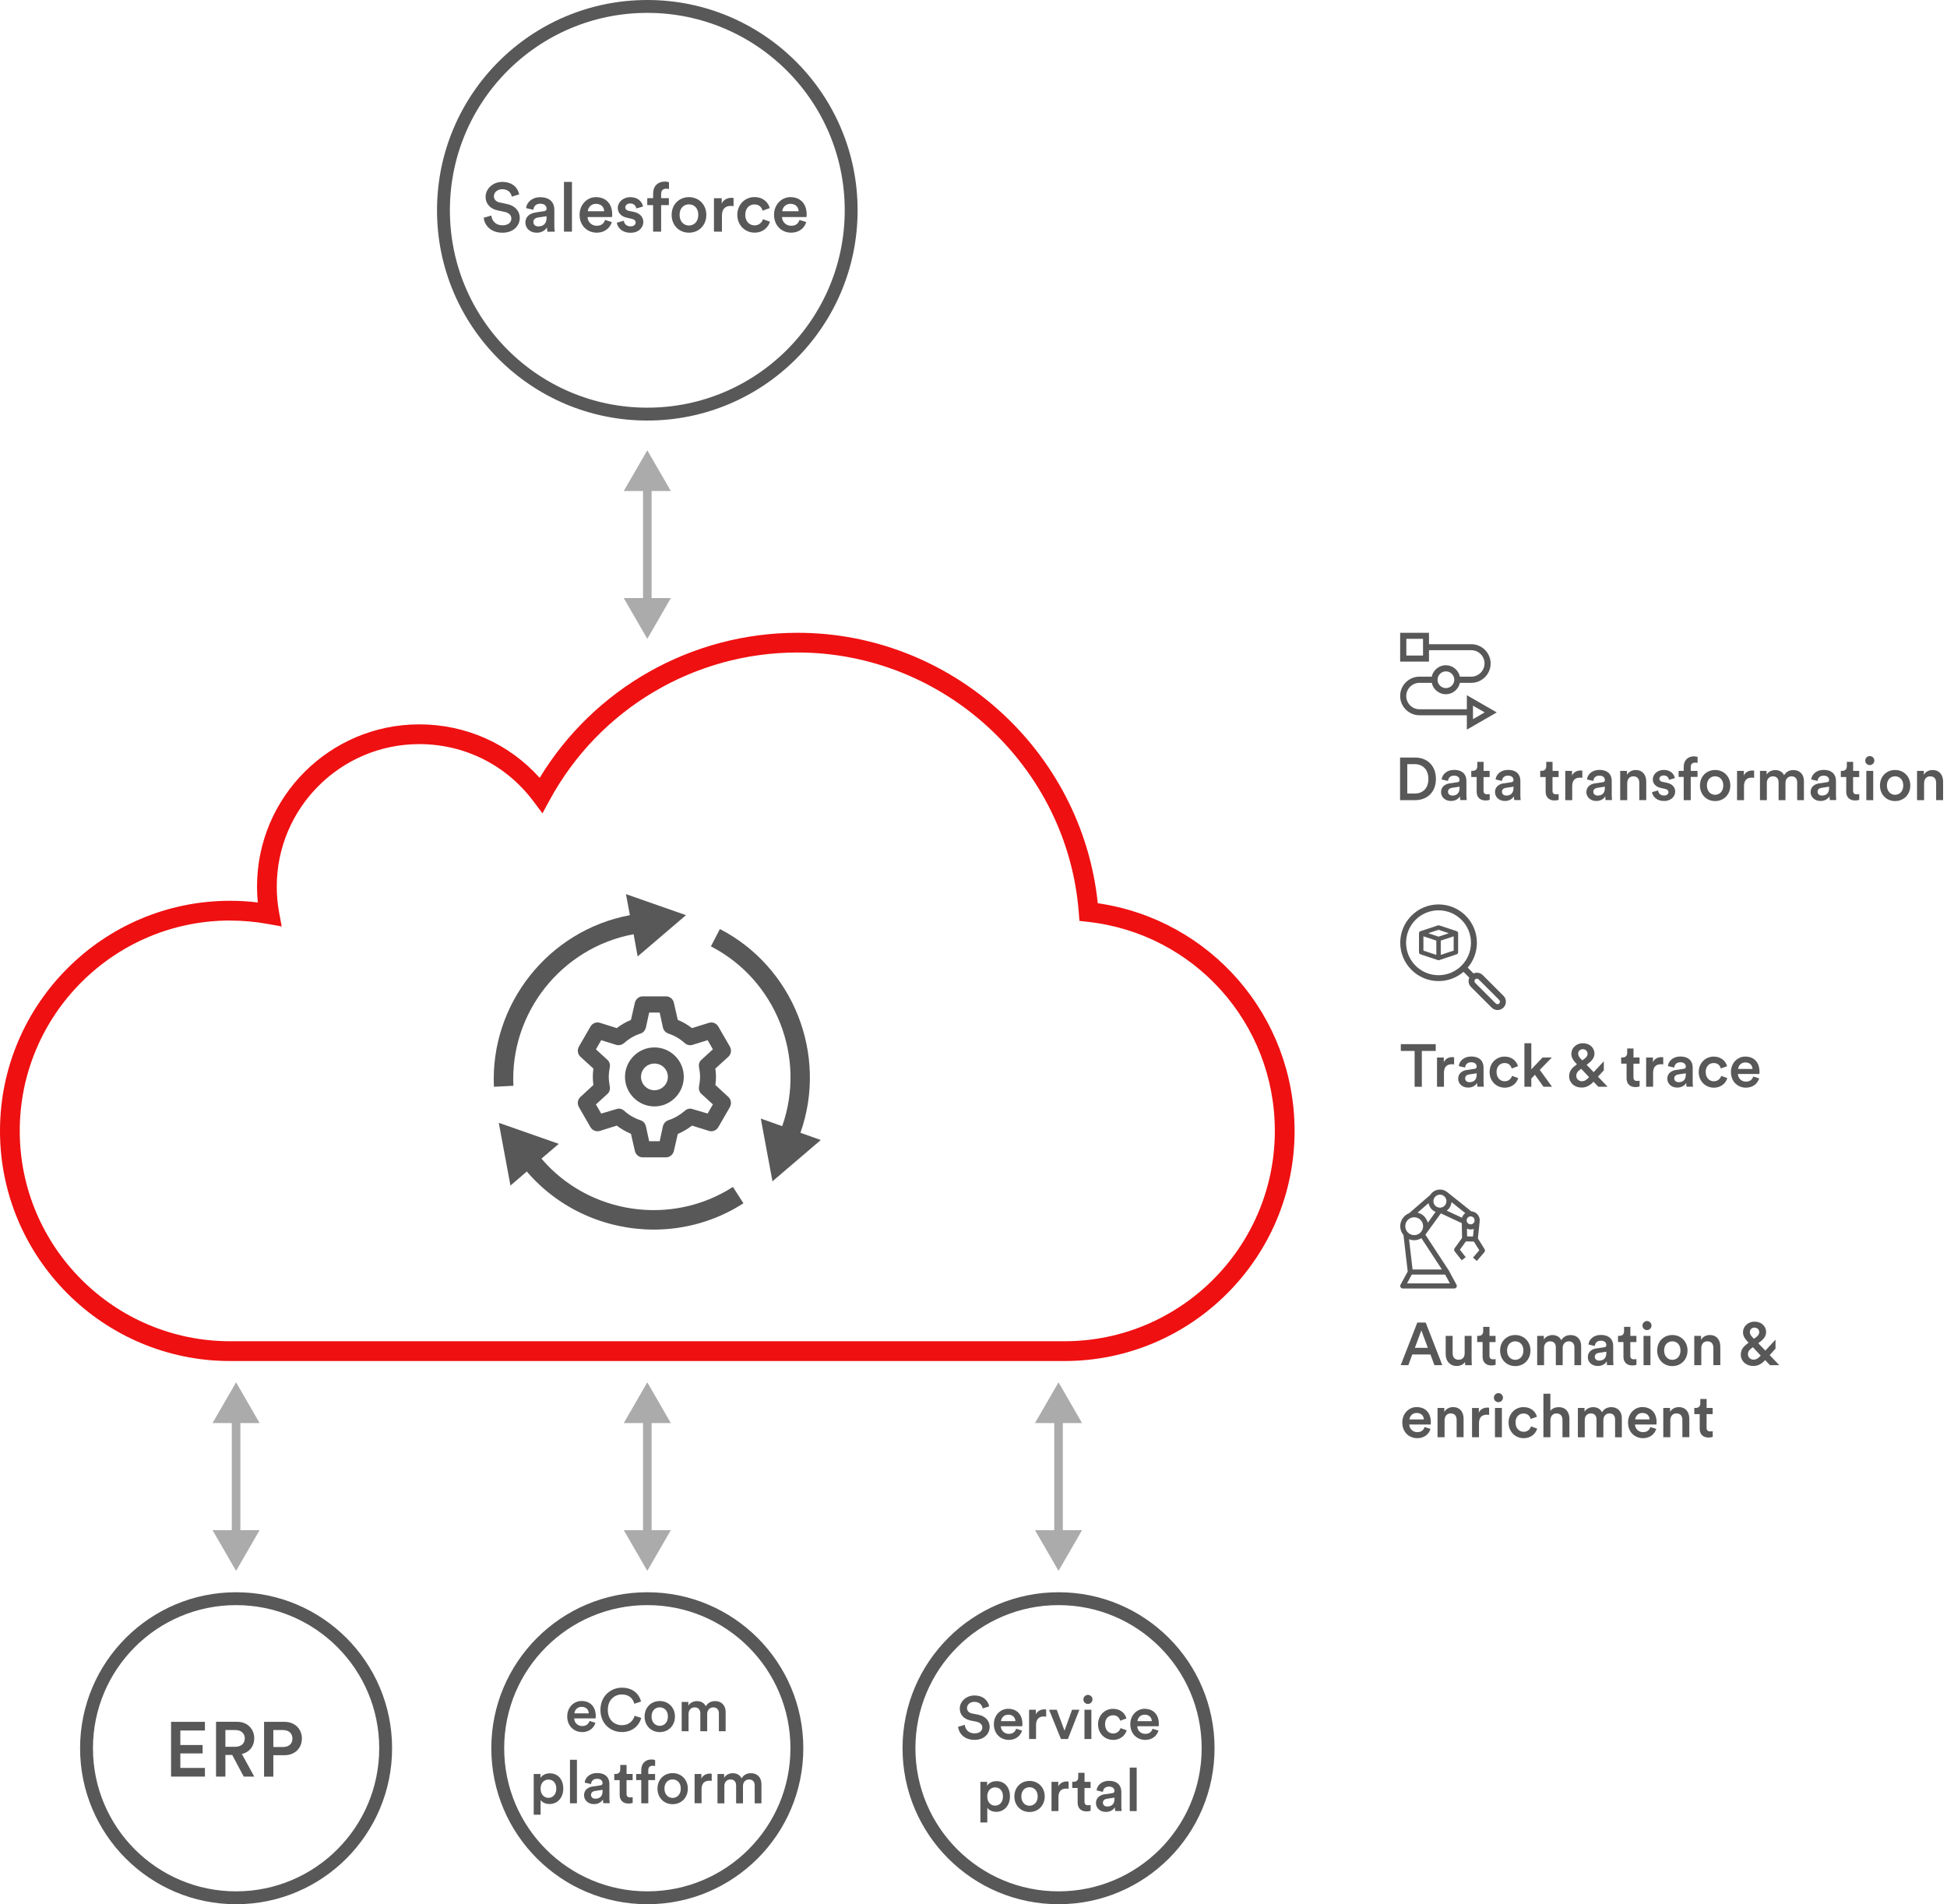 <?xml version="1.0" encoding="UTF-8"?>
<svg id="Layer_1" data-name="Layer 1" xmlns="http://www.w3.org/2000/svg" viewBox="0 0 453.67 443.74">
  <path d="m248.03,317.16H53.62c-29.57,0-53.62-24.06-53.62-53.62s24.06-53.63,53.62-53.63c2.15,0,4.31.13,6.45.39-.12-1.22-.18-2.45-.18-3.7,0-20.85,16.96-37.8,37.8-37.8,10.86,0,20.91,4.5,28.06,12.46,12.72-20.93,35.45-33.8,60.1-33.8,35.91,0,66.27,27.53,69.94,63.02,26.27,3.8,45.86,26.29,45.86,53.06,0,29.57-24.06,53.62-53.62,53.62ZM53.62,214.51c-27.03,0-49.02,21.99-49.02,49.02s21.99,49.02,49.02,49.02h194.41c27.03,0,49.02-21.99,49.02-49.02,0-25.05-18.76-46-43.63-48.72l-1.9-.21-.15-1.91c-2.59-34-31.37-60.64-65.52-60.64-24.09,0-46.21,13.15-57.74,34.33l-1.71,3.15-2.15-2.86c-6.33-8.43-16.01-13.27-26.56-13.27-18.3,0-33.2,14.89-33.2,33.2,0,2.05.18,4.07.54,6.01l.61,3.28-3.28-.59c-2.87-.52-5.81-.78-8.74-.78Z" style="fill: #ef1011;"/>
  <g>
    <path d="m186.53,263.92c6.4-18.2-1.68-38.58-18.79-47.43l-2.09,4.04c15.12,7.81,22.29,25.78,16.61,41.9l-4.99-1.77,1.36,7.31,1.36,7.31,5.63-4.81,5.63-4.81-4.72-1.68v-.05Z" style="fill: #585858; fill-rule: evenodd;"/>
    <path d="m126.16,270l4.04-3.45-6.99-2.45-6.99-2.45,1.36,7.31,1.36,7.31,3.81-3.27c7.58,8.85,18.52,13.53,29.6,13.53,7.22,0,14.48-2,20.88-6.13l-2.45-3.81c-14.3,9.21-33.5,6.4-44.57-6.54l-.05-.05Z" style="fill: #585858; fill-rule: evenodd;"/>
    <path d="m147.63,217.66l.95,5.22,5.63-4.81,5.63-4.81-6.99-2.45-6.99-2.45.91,4.9c-18.97,3.54-32.59,20.74-31.68,39.99l4.54-.23c-.82-17.02,11.21-32.18,27.96-35.31l.05-.05Z" style="fill: #585858; fill-rule: evenodd;"/>
    <path d="m145.63,250.93c0,3.81,3.09,6.9,6.85,6.9s6.85-3.09,6.85-6.9-3.09-6.85-6.85-6.85-6.85,3.09-6.85,6.85Zm9.99,0c0,1.72-1.41,3.13-3.13,3.13s-3.13-1.41-3.13-3.13,1.41-3.09,3.13-3.09,3.13,1.36,3.13,3.09Z" style="fill: #585858; fill-rule: evenodd;"/>
    <path d="m157.02,233.68c-.18-.86-.95-1.5-1.82-1.5h-5.45c-.86,0-1.63.64-1.82,1.5l-.91,3.99c-1.18.5-2.31,1.13-3.31,1.91l-3.9-1.23c-.86-.27-1.77.09-2.22.86l-2.72,4.72c-.41.77-.27,1.72.36,2.31l3.04,2.77c-.09.64-.14,1.27-.14,1.91s.05,1.27.14,1.91l-3.04,2.81c-.64.59-.77,1.54-.36,2.31l2.72,4.72c.45.77,1.36,1.13,2.22.86l3.9-1.23c1,.77,2.13,1.41,3.31,1.91l.91,3.99c.18.86.95,1.5,1.82,1.5h5.45c.86,0,1.63-.64,1.82-1.5l.91-3.95c1.18-.5,2.31-1.18,3.31-1.95l3.95,1.23c.82.27,1.72-.09,2.18-.86l2.72-4.72c.41-.77.27-1.72-.36-2.31l-3.04-2.81c.09-.64.14-1.27.14-1.91s-.05-1.27-.14-1.91l3.04-2.77c.64-.59.77-1.54.36-2.31l-2.72-4.72c-.45-.77-1.36-1.13-2.18-.86l-3.95,1.23c-1-.77-2.13-1.45-3.31-1.91,0,0-.91-3.99-.91-3.99Zm4.36,9.8l3.5-1.09,1.23,2.13-2.68,2.45c-.5.45-.68,1.09-.54,1.77.14.73.23,1.45.23,2.18s-.09,1.45-.23,2.22c-.14.64.05,1.32.54,1.77l2.68,2.45-1.23,2.13-3.5-1.04c-.64-.23-1.32-.05-1.82.41-1.09.95-2.41,1.72-3.81,2.18-.64.23-1.09.73-1.27,1.36l-.77,3.54h-2.45l-.77-3.54c-.18-.64-.64-1.18-1.27-1.36-1.41-.45-2.72-1.23-3.81-2.22-.5-.45-1.18-.59-1.82-.36l-3.5,1.04-1.23-2.13,2.68-2.45c.5-.45.68-1.13.54-1.77-.14-.77-.23-1.5-.23-2.22s.09-1.45.23-2.18c.14-.68-.05-1.32-.54-1.77l-2.68-2.45,1.23-2.13,3.5,1.09c.64.18,1.32,0,1.82-.41,1.09-1,2.41-1.77,3.81-2.22.64-.18,1.09-.73,1.27-1.36l.77-3.54h2.45l.77,3.54c.18.64.64,1.13,1.27,1.36,1.41.45,2.72,1.23,3.81,2.22.5.45,1.18.59,1.82.41Z" style="fill: #585858; fill-rule: evenodd;"/>
  </g>
  <g>
    <path d="m335.03,215.65l-4.04,1.34c-.22.07-.35.27-.35.49v4.42c0,.23.15.43.35.49l4.04,1.34c.05.02.1.03.17.03s.11,0,.17-.03l4.04-1.34c.22-.07.35-.27.35-.49v-4.42c0-.23-.15-.43-.35-.49l-4.04-1.34c-.1-.03-.22-.03-.32,0h-.01Zm-.35,6.87l-3.01-1v-3.33l3.01,1v3.33Zm4.04-1l-3.01,1v-3.33l3.01-1v3.33Zm-3.53-3.25l-2.39-.8,2.39-.8,2.39.8-2.39.8Z" style="fill: #585858; fill-rule: evenodd;"/>
    <path d="m341.98,225.5c1.34-1.56,2.15-3.59,2.15-5.81,0-4.93-4-8.93-8.93-8.93s-8.93,4-8.93,8.93,4,8.93,8.93,8.93c2.22,0,4.25-.81,5.81-2.15l1.35,1.35c-.32.72-.19,1.59.4,2.17l4.81,4.81c.76.76,1.99.76,2.75,0,.76-.76.76-1.99,0-2.75l-4.81-4.81c-.59-.59-1.46-.72-2.17-.4l-1.35-1.35Zm.77-5.81c0,4.17-3.38,7.56-7.56,7.56s-7.56-3.38-7.56-7.56,3.38-7.56,7.56-7.56,7.56,3.38,7.56,7.56Zm6.59,13.34l-4.81-4.81c-.22-.22-.58-.22-.81,0-.22.22-.22.58,0,.81l4.81,4.81c.22.22.58.22.81,0,.22-.22.22-.58,0-.81Z" style="fill: #585858; fill-rule: evenodd;"/>
  </g>
  <path d="m348.77,166.02l-6.98-4.02v3.28h-11.04c-1.7,0-3.08-1.39-3.08-3.08s1.39-3.08,3.08-3.08h2.86c.33,1.51,1.67,2.66,3.28,2.66s2.96-1.15,3.28-2.66h2.66c2.48,0,4.5-2.02,4.5-4.5s-2.02-4.5-4.5-4.5h-9.86v-2.66h-6.72v6.72h6.72v-2.66h9.86c1.7,0,3.08,1.39,3.08,3.08s-1.39,3.08-3.08,3.08h-2.66c-.33-1.51-1.67-2.66-3.28-2.66s-2.96,1.15-3.28,2.66h-2.86c-2.48,0-4.5,2.02-4.5,4.5s2.02,4.5,4.5,4.5h11.04v3.35l6.98-4.02Zm-17.19-13.26h-3.89v-3.89h3.89v3.89Zm5.33,3.69c1.08,0,1.95.88,1.95,1.95s-.88,1.95-1.95,1.95-1.95-.88-1.95-1.95.88-1.95,1.95-1.95Zm6.31,7.99l2.73,1.57-2.73,1.57v-3.14Z" style="fill: #585858;"/>
  <path d="m345.93,291.09l-1.56-2.49.39-3.83s0-.09.01-.14l.02-.19h0c0-.17,0-.34-.04-.51-.2-.94-1.01-1.59-1.92-1.65l-5.59-4.47h0c-.47-.37-1.05-.61-1.7-.61-.96,0-1.79.5-2.28,1.25l-4.9,4.25c-1.22.48-2.09,1.65-2.09,3.04,0,.81.31,1.55.8,2.12h-.04s.98,8.44.98,8.44l-1.67,3.08c-.1.18-.1.41.01.59.11.18.3.29.51.29h12c.21,0,.4-.11.51-.29.11-.18.11-.4.01-.59l-1.76-3.25s-.01-.01-.02-.02c0,0,0-.02,0-.03l-5.48-8.37s.05-.06.08-.09h0s3.53-4.87,3.53-4.87l4.88,2.28.06,3.45-1.73,2.4c-.16.22-.15.51.01.72l1.64,2.09.94-.73-1.36-1.74,1.4-1.94,1.86.05,1.26,2.02-1.47,1.71.9.78,1.75-2.04c.17-.2.19-.48.05-.7Zm-15.62-8.51l2.56-2.22c.16.93.79,1.7,1.64,2.05l-1.82,2.52c-.3-1.16-1.21-2.07-2.37-2.35Zm7.9-2.46l3.21,2.57c-.2.15-.38.34-.53.56-.1.16-.18.34-.23.52l-3.56-1.66c.63-.45,1.04-1.16,1.11-1.98Zm3.6,6.18c.27.12.56.21.86.21.15,0,.3-.02.46-.05.09-.02.18-.05.27-.09l-.18,1.77-1.37-.03-.03-1.81Zm1.77-2.11c.02.1.02.21,0,.31v.07c-.03.11-.07.22-.13.31-.13.21-.34.35-.58.41-.24.05-.49,0-.7-.13-.21-.13-.35-.34-.41-.58s0-.49.13-.7c.13-.21.34-.35.58-.41.07-.01.13-.02.2-.02.43,0,.81.3.91.73Zm-8.06-5.8c.84,0,1.51.68,1.51,1.52s-.68,1.51-1.51,1.51-1.52-.68-1.52-1.51.68-1.52,1.52-1.52Zm-6,5.27c1.15,0,2.08.93,2.08,2.08s-.93,2.08-2.08,2.08-2.08-.93-2.08-2.08.93-2.08,2.08-2.08Zm-1.67,15.41l1.11-2.06h7.77l1.11,2.06h-10Zm1.29-3.25l-.82-7.05c.37.15.78.24,1.2.24.62,0,1.19-.18,1.68-.48l4.78,7.3h-6.85Z" style="fill: #585858;"/>
  <g>
    <line x1="55.01" y1="358.17" x2="55.01" y2="330.02" style="fill: none; stroke: #ababab; stroke-miterlimit: 10; stroke-width: 2px;"/>
    <polygon points="60.49 356.57 55.01 366.06 49.52 356.57 60.49 356.57" style="fill: #ababab;"/>
    <polygon points="60.49 331.62 55.01 322.12 49.52 331.62 60.49 331.62" style="fill: #ababab;"/>
  </g>
  <g>
    <line x1="150.83" y1="358.17" x2="150.83" y2="330.02" style="fill: none; stroke: #ababab; stroke-miterlimit: 10; stroke-width: 2px;"/>
    <polygon points="156.31 356.57 150.83 366.06 145.34 356.57 156.31 356.57" style="fill: #ababab;"/>
    <polygon points="156.31 331.62 150.83 322.12 145.34 331.62 156.31 331.62" style="fill: #ababab;"/>
  </g>
  <g>
    <line x1="150.83" y1="140.97" x2="150.83" y2="112.82" style="fill: none; stroke: #ababab; stroke-miterlimit: 10; stroke-width: 2px;"/>
    <polygon points="156.31 139.37 150.83 148.87 145.34 139.37 156.31 139.37" style="fill: #ababab;"/>
    <polygon points="156.31 114.42 150.83 104.93 145.34 114.42 156.31 114.42" style="fill: #ababab;"/>
  </g>
  <g>
    <line x1="246.65" y1="358.17" x2="246.65" y2="330.02" style="fill: none; stroke: #ababab; stroke-miterlimit: 10; stroke-width: 2px;"/>
    <polygon points="252.13 356.57 246.65 366.06 241.16 356.57 252.13 356.57" style="fill: #ababab;"/>
    <polygon points="252.13 331.62 246.65 322.12 241.16 331.62 252.13 331.62" style="fill: #ababab;"/>
  </g>
  <circle cx="246.65" cy="407.39" r="34.85" style="fill: none; stroke: #585858; stroke-miterlimit: 10; stroke-width: 3px;"/>
  <circle cx="150.83" cy="407.39" r="34.85" style="fill: none; stroke: #585858; stroke-miterlimit: 10; stroke-width: 3px;"/>
  <circle cx="150.83" cy="49" r="47.5" style="fill: none; stroke: #585858; stroke-miterlimit: 10; stroke-width: 3px;"/>
  <circle cx="55.01" cy="407.39" r="34.85" style="fill: none; stroke: #585858; stroke-miterlimit: 10; stroke-width: 3px;"/>
  <g>
    <path d="m326.23,186.46v-9.93h3.52c2.7,0,4.83,1.79,4.83,4.99s-2.16,4.94-4.85,4.94h-3.5Zm3.45-1.54c1.72,0,3.15-1.11,3.15-3.4s-1.42-3.45-3.14-3.45h-1.78v6.85h1.77Z" style="fill: #585858;"/>
    <path d="m337.84,182.55l1.75-.27c.39-.06.5-.25.5-.49,0-.58-.39-1.04-1.29-1.04s-1.33.55-1.4,1.23l-1.48-.34c.13-1.18,1.19-2.23,2.87-2.23,2.1,0,2.9,1.19,2.9,2.55v3.39c0,.62.07,1.02.08,1.09h-1.51s-.07-.32-.07-.87c-.32.52-1,1.08-2.1,1.08-1.43,0-2.31-.98-2.31-2.06,0-1.22.9-1.89,2.06-2.06Zm2.25,1.08v-.31l-1.78.27c-.5.08-.91.36-.91.92,0,.46.35.88,1,.88.91,0,1.69-.43,1.69-1.76Z" style="fill: #585858;"/>
    <path d="m345.68,179.64h1.42v1.44h-1.42v3.17c0,.6.27.85.87.85.22,0,.49-.04.56-.06v1.34c-.1.04-.41.15-.99.15-1.26,0-2.04-.76-2.04-2.03v-3.43h-1.26v-1.44h.35c.73,0,1.05-.46,1.05-1.07v-1.02h1.47v2.09Z" style="fill: #585858;"/>
    <path d="m350.41,182.55l1.75-.27c.39-.06.5-.25.5-.49,0-.58-.39-1.04-1.29-1.04s-1.33.55-1.4,1.23l-1.48-.34c.13-1.18,1.19-2.23,2.87-2.23,2.1,0,2.9,1.19,2.9,2.55v3.39c0,.62.07,1.02.08,1.09h-1.51s-.07-.32-.07-.87c-.32.52-1,1.08-2.1,1.08-1.43,0-2.31-.98-2.31-2.06,0-1.22.9-1.89,2.06-2.06Zm2.25,1.08v-.31l-1.78.27c-.5.08-.91.36-.91.92,0,.46.35.88,1,.88.91,0,1.69-.43,1.69-1.76Z" style="fill: #585858;"/>
    <path d="m361.75,179.64h1.42v1.44h-1.42v3.17c0,.6.27.85.87.85.22,0,.49-.04.56-.06v1.34c-.1.04-.41.15-.99.15-1.26,0-2.04-.76-2.04-2.03v-3.43h-1.26v-1.44h.35c.73,0,1.05-.46,1.05-1.07v-1.02h1.47v2.09Z" style="fill: #585858;"/>
    <path d="m368.7,181.25c-.18-.03-.36-.04-.53-.04-1.26,0-1.83.73-1.83,2v3.25h-1.62v-6.82h1.58v1.09c.32-.74,1.08-1.18,1.97-1.18.2,0,.36.03.43.04v1.65Z" style="fill: #585858;"/>
    <path d="m371.7,182.55l1.75-.27c.39-.06.5-.25.5-.49,0-.58-.39-1.04-1.29-1.04s-1.33.55-1.4,1.23l-1.48-.34c.13-1.18,1.19-2.23,2.87-2.23,2.1,0,2.9,1.19,2.9,2.55v3.39c0,.62.07,1.02.08,1.09h-1.51s-.07-.32-.07-.87c-.32.52-1,1.08-2.1,1.08-1.43,0-2.31-.98-2.31-2.06,0-1.22.9-1.89,2.06-2.06Zm2.25,1.08v-.31l-1.78.27c-.5.08-.91.36-.91.92,0,.46.35.88,1,.88.91,0,1.69-.43,1.69-1.76Z" style="fill: #585858;"/>
    <path d="m379.14,186.46h-1.62v-6.82h1.58v.91c.45-.78,1.26-1.11,2.02-1.11,1.67,0,2.47,1.2,2.47,2.7v4.31h-1.62v-4.03c0-.84-.38-1.51-1.4-1.51-.92,0-1.41.71-1.41,1.61v3.94Z" style="fill: #585858;"/>
    <path d="m386.36,184.22c.06.62.52,1.16,1.39,1.16.67,0,1.02-.36,1.02-.79,0-.36-.25-.64-.8-.76l-1.01-.22c-1.21-.27-1.84-1.05-1.84-1.99,0-1.19,1.09-2.2,2.51-2.2,1.91,0,2.52,1.23,2.63,1.91l-1.37.39c-.06-.39-.35-1.02-1.26-1.02-.57,0-.98.36-.98.78,0,.36.27.63.69.71l1.04.21c1.29.28,1.96,1.06,1.96,2.07s-.84,2.18-2.58,2.18c-1.97,0-2.73-1.29-2.82-2.06l1.42-.39Z" style="fill: #585858;"/>
    <path d="m393.96,178.74v.9h1.58v1.41h-1.58v5.41h-1.64v-5.41h-1.19v-1.41h1.19v-.94c0-1.53.98-2.45,2.38-2.45.41,0,.74.08.85.14v1.39c-.1-.03-.28-.07-.59-.07-.43,0-1.01.2-1.01,1.04Z" style="fill: #585858;"/>
    <path d="m403.18,183.04c0,2.1-1.5,3.63-3.54,3.63s-3.53-1.53-3.53-3.63,1.5-3.61,3.53-3.61,3.54,1.53,3.54,3.61Zm-1.64,0c0-1.42-.9-2.14-1.91-2.14s-1.9.73-1.9,2.14.91,2.17,1.9,2.17,1.91-.74,1.91-2.17Z" style="fill: #585858;"/>
    <path d="m408.73,181.25c-.18-.03-.36-.04-.53-.04-1.26,0-1.83.73-1.83,2v3.25h-1.62v-6.82h1.58v1.09c.32-.74,1.08-1.18,1.97-1.18.2,0,.36.03.43.04v1.65Z" style="fill: #585858;"/>
    <path d="m410.09,186.46v-6.82h1.55v.87c.39-.7,1.25-1.06,2.02-1.06.9,0,1.68.41,2.05,1.2.53-.9,1.33-1.2,2.21-1.2,1.23,0,2.41.78,2.41,2.59v4.43h-1.57v-4.16c0-.8-.41-1.4-1.32-1.4-.85,0-1.41.67-1.41,1.51v4.05h-1.6v-4.16c0-.78-.39-1.4-1.32-1.4-.87,0-1.42.64-1.42,1.51v4.05h-1.61Z" style="fill: #585858;"/>
    <path d="m423.95,182.55l1.75-.27c.39-.06.5-.25.5-.49,0-.58-.39-1.04-1.29-1.04s-1.33.55-1.4,1.23l-1.48-.34c.13-1.18,1.19-2.23,2.87-2.23,2.1,0,2.9,1.19,2.9,2.55v3.39c0,.62.07,1.02.08,1.09h-1.51s-.07-.32-.07-.87c-.32.52-1,1.08-2.1,1.08-1.43,0-2.31-.98-2.31-2.06,0-1.22.9-1.89,2.06-2.06Zm2.25,1.08v-.31l-1.78.27c-.5.08-.91.36-.91.92,0,.46.35.88,1,.88.91,0,1.69-.43,1.69-1.76Z" style="fill: #585858;"/>
    <path d="m431.79,179.64h1.42v1.44h-1.42v3.17c0,.6.27.85.87.85.22,0,.49-.04.56-.06v1.34c-.1.04-.41.15-.99.15-1.26,0-2.04-.76-2.04-2.03v-3.43h-1.26v-1.44h.35c.73,0,1.05-.46,1.05-1.07v-1.02h1.47v2.09Z" style="fill: #585858;"/>
    <path d="m435.67,176.18c.59,0,1.07.48,1.07,1.06s-.48,1.05-1.07,1.05-1.05-.46-1.05-1.05.48-1.06,1.05-1.06Zm-.8,10.28v-6.82h1.61v6.82h-1.61Z" style="fill: #585858;"/>
    <path d="m445.12,183.04c0,2.1-1.5,3.63-3.54,3.63s-3.53-1.53-3.53-3.63,1.5-3.61,3.53-3.61,3.54,1.53,3.54,3.61Zm-1.64,0c0-1.42-.9-2.14-1.91-2.14s-1.9.73-1.9,2.14.91,2.17,1.9,2.17,1.91-.74,1.91-2.17Z" style="fill: #585858;"/>
    <path d="m448.31,186.46h-1.62v-6.82h1.58v.91c.45-.78,1.26-1.11,2.02-1.11,1.67,0,2.47,1.2,2.47,2.7v4.31h-1.62v-4.03c0-.84-.38-1.51-1.4-1.51-.92,0-1.41.71-1.41,1.61v3.94Z" style="fill: #585858;"/>
  </g>
  <g>
    <path d="m119.25,45.83c-.11-.7-.7-1.74-2.22-1.74-1.15,0-1.95.77-1.95,1.63,0,.72.45,1.26,1.33,1.46l1.63.34c2,.4,3.07,1.67,3.07,3.27,0,1.76-1.42,3.44-4.02,3.44-2.88,0-4.21-1.86-4.39-3.49l1.79-.51c.11,1.18.96,2.27,2.59,2.27,1.36,0,2.07-.69,2.07-1.57,0-.74-.54-1.33-1.52-1.54l-1.6-.34c-1.73-.35-2.88-1.49-2.88-3.19,0-1.91,1.75-3.47,3.86-3.47,2.67,0,3.71,1.63,3.97,2.9l-1.73.54Z" style="fill: #585858;"/>
    <path d="m124.77,49.51l2-.3c.45-.06.58-.29.58-.56,0-.66-.45-1.18-1.47-1.18s-1.52.62-1.6,1.41l-1.7-.38c.14-1.34,1.36-2.54,3.28-2.54,2.4,0,3.31,1.36,3.31,2.91v3.87c0,.7.08,1.17.1,1.25h-1.73s-.08-.37-.08-.99c-.37.59-1.14,1.23-2.4,1.23-1.63,0-2.64-1.12-2.64-2.35,0-1.39,1.02-2.16,2.35-2.35Zm2.58,1.23v-.35l-2.03.3c-.58.1-1.04.42-1.04,1.06,0,.53.4,1.01,1.14,1.01,1.04,0,1.94-.5,1.94-2.02Z" style="fill: #585858;"/>
    <path d="m131.41,53.98v-11.59h1.86v11.59h-1.86Z" style="fill: #585858;"/>
    <path d="m142.56,51.76c-.42,1.36-1.65,2.46-3.52,2.46-2.11,0-3.99-1.54-3.99-4.18,0-2.46,1.83-4.1,3.79-4.1,2.4,0,3.81,1.58,3.81,4.05,0,.3-.03.56-.05.59h-5.7c.05,1.18.98,2.03,2.13,2.03s1.7-.59,1.95-1.36l1.57.5Zm-1.78-2.53c-.03-.91-.64-1.73-1.92-1.73-1.17,0-1.84.9-1.9,1.73h3.83Z" style="fill: #585858;"/>
    <path d="m145.36,51.42c.06.71.59,1.33,1.58,1.33.77,0,1.17-.42,1.17-.9,0-.42-.29-.74-.91-.86l-1.15-.26c-1.38-.3-2.1-1.2-2.1-2.27,0-1.36,1.25-2.51,2.87-2.51,2.18,0,2.88,1.41,3.01,2.18l-1.57.45c-.06-.45-.4-1.17-1.44-1.17-.66,0-1.12.42-1.12.9,0,.42.3.72.78.82l1.18.24c1.47.32,2.24,1.22,2.24,2.37s-.96,2.5-2.95,2.5c-2.26,0-3.12-1.47-3.22-2.35l1.62-.45Z" style="fill: #585858;"/>
    <path d="m154.05,45.16v1.02h1.81v1.62h-1.81v6.18h-1.87v-6.18h-1.36v-1.62h1.36v-1.07c0-1.75,1.12-2.8,2.72-2.8.46,0,.85.1.98.16v1.58c-.11-.03-.32-.08-.67-.08-.5,0-1.15.22-1.15,1.18Z" style="fill: #585858;"/>
    <path d="m164.58,50.07c0,2.4-1.71,4.15-4.05,4.15s-4.03-1.75-4.03-4.15,1.71-4.13,4.03-4.13,4.05,1.74,4.05,4.13Zm-1.87,0c0-1.62-1.02-2.45-2.18-2.45s-2.18.83-2.18,2.45,1.04,2.48,2.18,2.48,2.18-.85,2.18-2.48Z" style="fill: #585858;"/>
    <path d="m170.93,48.03c-.21-.03-.42-.05-.61-.05-1.44,0-2.1.83-2.1,2.29v3.71h-1.86v-7.79h1.81v1.25c.37-.85,1.23-1.34,2.26-1.34.22,0,.42.03.5.05v1.89Z" style="fill: #585858;"/>
    <path d="m173.65,50.07c0,1.57,1.01,2.45,2.18,2.45s1.78-.85,1.95-1.44l1.63.59c-.37,1.22-1.54,2.54-3.58,2.54-2.29,0-4.03-1.78-4.03-4.15s1.75-4.13,3.99-4.13c2.1,0,3.25,1.31,3.57,2.56l-1.67.61c-.18-.69-.7-1.46-1.89-1.46s-2.14.85-2.14,2.42Z" style="fill: #585858;"/>
    <path d="m187.87,51.76c-.42,1.36-1.65,2.46-3.52,2.46-2.11,0-3.99-1.54-3.99-4.18,0-2.46,1.83-4.1,3.79-4.1,2.4,0,3.81,1.58,3.81,4.05,0,.3-.03.56-.05.59h-5.7c.05,1.18.98,2.03,2.13,2.03s1.7-.59,1.95-1.36l1.57.5Zm-1.78-2.53c-.03-.91-.64-1.73-1.92-1.73-1.17,0-1.84.9-1.9,1.73h3.83Z" style="fill: #585858;"/>
  </g>
  <g>
    <path d="m39.86,414.01v-12.77h7.89v2.02h-5.73v3.38h5.19v1.96h-5.19v3.38h5.73v2.02h-7.89Z" style="fill: #585858;"/>
    <path d="m54.1,408.96h-1.58v5.04h-2.18v-12.77h4.9c2.47,0,4,1.71,4,3.87,0,1.82-1.1,3.21-2.88,3.64l2.88,5.26h-2.45l-2.68-5.04Zm.74-1.91c1.33,0,2.2-.77,2.2-1.94s-.86-1.96-2.2-1.96h-2.32v3.91h2.32Z" style="fill: #585858;"/>
    <path d="m63.69,409.02v4.99h-2.16v-12.77h4.74c2.45,0,4.07,1.66,4.07,3.89s-1.62,3.89-4.07,3.89h-2.57Zm2.25-1.91c1.37,0,2.2-.76,2.2-1.96s-.83-2-2.2-2h-2.25v3.96h2.25Z" style="fill: #585858;"/>
  </g>
  <g>
    <path d="m138.74,401.47c-.36,1.19-1.44,2.16-3.08,2.16-1.85,0-3.49-1.34-3.49-3.66,0-2.16,1.6-3.59,3.32-3.59,2.1,0,3.33,1.39,3.33,3.54,0,.27-.03.49-.04.52h-4.99c.04,1.04.85,1.78,1.86,1.78s1.49-.52,1.71-1.19l1.37.43Zm-1.55-2.21c-.03-.8-.56-1.51-1.68-1.51-1.02,0-1.61.78-1.67,1.51h3.35Z" style="fill: #585858;"/>
    <path d="m139.91,398.46c0-3.24,2.42-5.18,5-5.18s4.02,1.49,4.47,3.22l-1.58.53c-.29-1.2-1.22-2.17-2.89-2.17s-3.28,1.19-3.28,3.6,1.6,3.56,3.29,3.56,2.62-1.07,2.96-2.19l1.54.5c-.45,1.68-1.96,3.29-4.5,3.29-2.67,0-5.01-1.93-5.01-5.17Z" style="fill: #585858;"/>
    <path d="m157.27,400c0,2.1-1.5,3.63-3.54,3.63s-3.53-1.53-3.53-3.63,1.5-3.61,3.53-3.61,3.54,1.53,3.54,3.61Zm-1.64,0c0-1.42-.9-2.14-1.91-2.14s-1.9.73-1.9,2.14.91,2.17,1.9,2.17,1.91-.74,1.91-2.17Z" style="fill: #585858;"/>
    <path d="m158.84,403.42v-6.82h1.55v.87c.39-.7,1.25-1.06,2.02-1.06.9,0,1.68.41,2.05,1.2.53-.9,1.33-1.2,2.21-1.2,1.23,0,2.41.78,2.41,2.59v4.43h-1.57v-4.16c0-.8-.41-1.4-1.32-1.4-.85,0-1.41.67-1.41,1.51v4.05h-1.6v-4.16c0-.78-.39-1.4-1.32-1.4-.87,0-1.42.64-1.42,1.51v4.05h-1.61Z" style="fill: #585858;"/>
    <path d="m124.36,422.88v-9.48h1.57v.92c.34-.59,1.12-1.08,2.17-1.08,2.02,0,3.15,1.54,3.15,3.56s-1.25,3.59-3.21,3.59c-.98,0-1.72-.42-2.07-.94v3.43h-1.61Zm3.43-8.19c-1.06,0-1.83.84-1.83,2.12s.77,2.14,1.83,2.14,1.83-.84,1.83-2.14-.74-2.12-1.83-2.12Z" style="fill: #585858;"/>
    <path d="m132.81,420.22v-10.14h1.62v10.14h-1.62Z" style="fill: #585858;"/>
    <path d="m138.15,416.31l1.75-.27c.39-.06.5-.25.5-.49,0-.58-.39-1.04-1.29-1.04s-1.33.55-1.4,1.23l-1.48-.34c.13-1.18,1.19-2.23,2.87-2.23,2.1,0,2.9,1.19,2.9,2.55v3.39c0,.62.07,1.02.08,1.09h-1.51s-.07-.32-.07-.87c-.32.52-1,1.08-2.1,1.08-1.43,0-2.31-.98-2.31-2.06,0-1.22.9-1.89,2.06-2.06Zm2.25,1.08v-.31l-1.78.27c-.5.08-.91.36-.91.92,0,.46.35.88,1,.88.91,0,1.69-.43,1.69-1.76Z" style="fill: #585858;"/>
    <path d="m145.99,413.39h1.42v1.44h-1.42v3.17c0,.6.27.85.87.85.22,0,.49-.04.56-.06v1.34c-.1.04-.41.15-.99.15-1.26,0-2.04-.76-2.04-2.03v-3.43h-1.26v-1.44h.35c.73,0,1.05-.46,1.05-1.07v-1.02h1.47v2.09Z" style="fill: #585858;"/>
    <path d="m151.06,412.5v.9h1.58v1.41h-1.58v5.41h-1.64v-5.41h-1.19v-1.41h1.19v-.94c0-1.53.98-2.45,2.38-2.45.41,0,.74.08.85.14v1.39c-.1-.03-.28-.07-.59-.07-.43,0-1.01.2-1.01,1.04Z" style="fill: #585858;"/>
    <path d="m160.27,416.8c0,2.1-1.5,3.63-3.54,3.63s-3.53-1.53-3.53-3.63,1.5-3.61,3.53-3.61,3.54,1.53,3.54,3.61Zm-1.64,0c0-1.42-.9-2.14-1.91-2.14s-1.9.73-1.9,2.14.91,2.17,1.9,2.17,1.91-.74,1.91-2.17Z" style="fill: #585858;"/>
    <path d="m165.83,415c-.18-.03-.36-.04-.53-.04-1.26,0-1.83.73-1.83,2v3.25h-1.62v-6.82h1.58v1.09c.32-.74,1.08-1.18,1.97-1.18.2,0,.36.03.43.04v1.65Z" style="fill: #585858;"/>
    <path d="m167.18,420.22v-6.82h1.55v.87c.39-.7,1.25-1.06,2.02-1.06.9,0,1.68.41,2.05,1.2.53-.9,1.33-1.2,2.21-1.2,1.23,0,2.41.78,2.41,2.59v4.43h-1.57v-4.16c0-.8-.41-1.4-1.32-1.4-.85,0-1.41.67-1.41,1.51v4.05h-1.6v-4.16c0-.78-.39-1.4-1.32-1.4-.87,0-1.42.64-1.42,1.51v4.05h-1.61Z" style="fill: #585858;"/>
  </g>
  <g>
    <path d="m228.98,398.11c-.1-.62-.62-1.53-1.95-1.53-1.01,0-1.71.67-1.71,1.43,0,.63.39,1.11,1.16,1.27l1.43.29c1.75.35,2.69,1.46,2.69,2.86,0,1.54-1.25,3.01-3.52,3.01-2.52,0-3.68-1.62-3.84-3.05l1.57-.45c.1,1.04.84,1.99,2.27,1.99,1.19,0,1.81-.6,1.81-1.37,0-.64-.48-1.16-1.33-1.34l-1.4-.29c-1.51-.31-2.52-1.3-2.52-2.79,0-1.67,1.53-3.04,3.38-3.04,2.34,0,3.25,1.43,3.47,2.54l-1.51.48Z" style="fill: #585858;"/>
    <path d="m238.15,403.29c-.36,1.19-1.44,2.16-3.08,2.16-1.85,0-3.49-1.34-3.49-3.66,0-2.16,1.6-3.59,3.32-3.59,2.1,0,3.33,1.39,3.33,3.54,0,.27-.03.49-.04.52h-4.99c.04,1.04.85,1.78,1.86,1.78s1.49-.52,1.71-1.19l1.37.43Zm-1.55-2.21c-.03-.8-.56-1.51-1.68-1.51-1.02,0-1.61.78-1.67,1.51h3.35Z" style="fill: #585858;"/>
    <path d="m243.77,400.03c-.18-.03-.36-.04-.53-.04-1.26,0-1.83.73-1.83,2v3.25h-1.62v-6.82h1.58v1.09c.32-.74,1.08-1.18,1.97-1.18.2,0,.36.03.43.04v1.65Z" style="fill: #585858;"/>
    <path d="m248.83,405.24h-1.62l-2.77-6.82h1.79l1.81,4.87,1.76-4.87h1.71l-2.68,6.82Z" style="fill: #585858;"/>
    <path d="m253.49,394.96c.59,0,1.07.48,1.07,1.06s-.48,1.05-1.07,1.05-1.05-.46-1.05-1.05.48-1.06,1.05-1.06Zm-.8,10.28v-6.82h1.61v6.82h-1.61Z" style="fill: #585858;"/>
    <path d="m257.49,401.82c0,1.37.88,2.14,1.9,2.14s1.55-.74,1.71-1.26l1.43.52c-.32,1.06-1.34,2.23-3.14,2.23-2,0-3.53-1.55-3.53-3.63s1.53-3.61,3.49-3.61c1.83,0,2.84,1.15,3.12,2.24l-1.46.53c-.15-.6-.62-1.27-1.65-1.27s-1.88.74-1.88,2.12Z" style="fill: #585858;"/>
    <path d="m269.94,403.29c-.36,1.19-1.44,2.16-3.08,2.16-1.85,0-3.49-1.34-3.49-3.66,0-2.16,1.6-3.59,3.32-3.59,2.1,0,3.33,1.39,3.33,3.54,0,.27-.03.49-.04.52h-4.99c.04,1.04.85,1.78,1.86,1.78s1.49-.52,1.71-1.19l1.37.43Zm-1.55-2.21c-.03-.8-.56-1.51-1.68-1.51-1.02,0-1.61.78-1.67,1.51h3.35Z" style="fill: #585858;"/>
    <path d="m228.44,424.7v-9.48h1.57v.92c.34-.59,1.12-1.08,2.17-1.08,2.02,0,3.15,1.54,3.15,3.56s-1.25,3.59-3.21,3.59c-.98,0-1.72-.42-2.07-.94v3.43h-1.61Zm3.43-8.19c-1.06,0-1.83.84-1.83,2.12s.77,2.14,1.83,2.14,1.83-.84,1.83-2.14-.74-2.12-1.83-2.12Z" style="fill: #585858;"/>
    <path d="m243.43,418.62c0,2.1-1.5,3.63-3.54,3.63s-3.53-1.53-3.53-3.63,1.5-3.61,3.53-3.61,3.54,1.53,3.54,3.61Zm-1.64,0c0-1.42-.9-2.14-1.91-2.14s-1.9.73-1.9,2.14.91,2.17,1.9,2.17,1.91-.74,1.91-2.17Z" style="fill: #585858;"/>
    <path d="m248.99,416.83c-.18-.03-.36-.04-.53-.04-1.26,0-1.83.73-1.83,2v3.25h-1.62v-6.82h1.58v1.09c.32-.74,1.08-1.18,1.97-1.18.2,0,.36.03.43.04v1.65Z" style="fill: #585858;"/>
    <path d="m252.7,415.22h1.42v1.44h-1.42v3.17c0,.6.27.85.87.85.22,0,.49-.04.56-.06v1.34c-.1.04-.41.15-.99.15-1.26,0-2.04-.76-2.04-2.03v-3.43h-1.26v-1.44h.35c.73,0,1.05-.46,1.05-1.07v-1.02h1.47v2.09Z" style="fill: #585858;"/>
    <path d="m257.43,418.13l1.75-.27c.39-.06.5-.25.5-.49,0-.58-.39-1.04-1.29-1.04s-1.33.55-1.4,1.23l-1.48-.34c.13-1.18,1.19-2.23,2.87-2.23,2.1,0,2.9,1.19,2.9,2.55v3.39c0,.62.07,1.02.08,1.09h-1.51s-.07-.32-.07-.87c-.32.52-1,1.08-2.1,1.08-1.43,0-2.31-.98-2.31-2.06,0-1.22.9-1.89,2.06-2.06Zm2.25,1.08v-.31l-1.78.27c-.5.08-.91.36-.91.92,0,.46.35.88,1,.88.91,0,1.69-.43,1.69-1.76Z" style="fill: #585858;"/>
    <path d="m263.24,422.04v-10.14h1.62v10.14h-1.62Z" style="fill: #585858;"/>
  </g>
  <g>
    <path d="m331.3,244.9v8.35h-1.68v-8.35h-3.22v-1.58h8.14v1.58h-3.24Z" style="fill: #585858;"/>
    <path d="m338.82,248.04c-.18-.03-.36-.04-.53-.04-1.26,0-1.83.73-1.83,2v3.25h-1.62v-6.82h1.58v1.09c.32-.74,1.08-1.18,1.97-1.18.2,0,.36.03.43.04v1.65Z" style="fill: #585858;"/>
    <path d="m341.83,249.34l1.75-.27c.39-.06.5-.25.5-.49,0-.58-.39-1.04-1.29-1.04s-1.33.55-1.4,1.23l-1.48-.34c.13-1.18,1.19-2.23,2.87-2.23,2.1,0,2.9,1.19,2.9,2.55v3.39c0,.62.07,1.02.08,1.09h-1.51s-.07-.32-.07-.87c-.32.52-1,1.08-2.1,1.08-1.43,0-2.31-.98-2.31-2.06,0-1.22.9-1.89,2.06-2.06Zm2.25,1.08v-.31l-1.78.27c-.5.08-.91.36-.91.92,0,.46.35.88,1,.88.91,0,1.69-.43,1.69-1.76Z" style="fill: #585858;"/>
    <path d="m348.72,249.83c0,1.37.88,2.14,1.9,2.14s1.55-.74,1.71-1.26l1.43.52c-.32,1.06-1.34,2.23-3.14,2.23-2,0-3.53-1.55-3.53-3.63s1.53-3.61,3.49-3.61c1.83,0,2.84,1.15,3.12,2.24l-1.46.53c-.15-.6-.62-1.27-1.65-1.27s-1.88.74-1.88,2.12Z" style="fill: #585858;"/>
    <path d="m358.78,249.31l2.86,3.94h-1.99l-2-2.79-.84.88v1.91h-1.61v-10.14h1.61v6.08l2.62-2.76h2.16l-2.8,2.88Z" style="fill: #585858;"/>
    <path d="m371.3,252.07c-.77.83-1.64,1.36-2.72,1.36-1.92,0-2.96-1.3-2.96-2.6s.69-1.98,1.72-2.75l.1-.07-.17-.18c-.48-.49-1.13-1.26-1.13-2.19,0-1.64,1.37-2.54,2.66-2.54,1.56,0,2.72.98,2.72,2.47,0,.98-.7,1.71-1.4,2.24l-.43.32,1.65,1.72,2.37-2.55v2.1l-1.36,1.5,2.24,2.34h-2.17l-1.12-1.18Zm-1.04-1.05h.01s-1.83-1.96-1.83-1.96l-.34.25c-.48.35-.81.76-.81,1.4s.5,1.25,1.32,1.25c.66,0,1.15-.39,1.65-.94Zm-1.86-4.23l.28.31.57-.42c.52-.39.67-.76.67-1.13,0-.59-.46-1.06-1.11-1.06-.52,0-1.08.35-1.08,1.06,0,.48.31.87.66,1.25Z" style="fill: #585858;"/>
    <path d="m380.61,246.43h1.42v1.44h-1.42v3.17c0,.6.27.85.87.85.22,0,.49-.04.56-.06v1.34c-.1.04-.41.15-.99.15-1.26,0-2.04-.76-2.04-2.03v-3.43h-1.26v-1.44h.35c.73,0,1.05-.46,1.05-1.07v-1.02h1.47v2.09Z" style="fill: #585858;"/>
    <path d="m387.55,248.04c-.18-.03-.36-.04-.53-.04-1.26,0-1.83.73-1.83,2v3.25h-1.62v-6.82h1.58v1.09c.32-.74,1.08-1.18,1.97-1.18.2,0,.36.03.43.04v1.65Z" style="fill: #585858;"/>
    <path d="m390.56,249.34l1.75-.27c.39-.06.5-.25.5-.49,0-.58-.39-1.04-1.29-1.04s-1.33.55-1.4,1.23l-1.48-.34c.13-1.18,1.19-2.23,2.87-2.23,2.1,0,2.9,1.19,2.9,2.55v3.39c0,.62.07,1.02.08,1.09h-1.51s-.07-.32-.07-.87c-.32.52-1,1.08-2.1,1.08-1.43,0-2.31-.98-2.31-2.06,0-1.22.9-1.89,2.06-2.06Zm2.25,1.08v-.31l-1.78.27c-.5.08-.91.36-.91.92,0,.46.35.88,1,.88.91,0,1.69-.43,1.69-1.76Z" style="fill: #585858;"/>
    <path d="m397.45,249.83c0,1.37.88,2.14,1.9,2.14s1.56-.74,1.71-1.26l1.43.52c-.32,1.06-1.34,2.23-3.14,2.23-2,0-3.53-1.55-3.53-3.63s1.53-3.61,3.49-3.61c1.83,0,2.84,1.15,3.12,2.24l-1.46.53c-.15-.6-.62-1.27-1.65-1.27s-1.88.74-1.88,2.12Z" style="fill: #585858;"/>
    <path d="m409.9,251.3c-.36,1.19-1.44,2.16-3.08,2.16-1.85,0-3.49-1.34-3.49-3.66,0-2.16,1.6-3.59,3.32-3.59,2.1,0,3.33,1.39,3.33,3.54,0,.27-.03.49-.04.52h-4.99c.04,1.04.85,1.78,1.86,1.78s1.49-.52,1.71-1.19l1.37.43Zm-1.55-2.21c-.03-.8-.56-1.51-1.68-1.51-1.02,0-1.61.78-1.67,1.51h3.35Z" style="fill: #585858;"/>
  </g>
  <g>
    <path d="m333.28,315.63h-4.2l-.92,2.49h-1.78l3.87-9.93h1.95l3.87,9.93h-1.83l-.94-2.49Zm-3.61-1.55h3.03l-1.51-4.06-1.51,4.06Z" style="fill: #585858;"/>
    <path d="m339.44,318.32c-1.62,0-2.58-1.21-2.58-2.72v-4.3h1.62v4.01c0,.84.39,1.55,1.37,1.55s1.43-.63,1.43-1.53v-4.03h1.62v5.57c0,.56.04,1,.07,1.25h-1.55c-.03-.15-.06-.48-.06-.76-.34.62-1.13.95-1.93.95Z" style="fill: #585858;"/>
    <path d="m347.06,311.3h1.42v1.44h-1.42v3.17c0,.6.27.85.87.85.22,0,.49-.04.56-.06v1.34c-.1.04-.41.15-.99.15-1.26,0-2.04-.76-2.04-2.03v-3.43h-1.26v-1.44h.35c.73,0,1.05-.46,1.05-1.07v-1.02h1.47v2.09Z" style="fill: #585858;"/>
    <path d="m356.61,314.71c0,2.1-1.5,3.63-3.54,3.63s-3.53-1.53-3.53-3.63,1.5-3.61,3.53-3.61,3.54,1.53,3.54,3.61Zm-1.64,0c0-1.42-.9-2.14-1.91-2.14s-1.9.73-1.9,2.14.91,2.17,1.9,2.17,1.91-.74,1.91-2.17Z" style="fill: #585858;"/>
    <path d="m358.18,318.12v-6.82h1.55v.87c.39-.7,1.25-1.06,2.02-1.06.9,0,1.68.41,2.05,1.2.53-.9,1.33-1.2,2.21-1.2,1.23,0,2.41.78,2.41,2.59v4.43h-1.57v-4.16c0-.8-.41-1.4-1.32-1.4-.85,0-1.41.67-1.41,1.51v4.05h-1.6v-4.16c0-.78-.39-1.4-1.32-1.4-.87,0-1.42.64-1.42,1.51v4.05h-1.61Z" style="fill: #585858;"/>
    <path d="m372.04,314.22l1.75-.27c.39-.06.5-.25.5-.49,0-.58-.39-1.04-1.29-1.04s-1.33.55-1.4,1.23l-1.48-.34c.13-1.18,1.19-2.23,2.87-2.23,2.1,0,2.9,1.19,2.9,2.55v3.39c0,.62.07,1.02.08,1.09h-1.51s-.07-.32-.07-.87c-.32.52-1,1.08-2.1,1.08-1.43,0-2.31-.98-2.31-2.06,0-1.22.9-1.89,2.06-2.06Zm2.25,1.08v-.31l-1.78.27c-.5.08-.91.36-.91.92,0,.46.35.88,1,.88.91,0,1.69-.43,1.69-1.76Z" style="fill: #585858;"/>
    <path d="m379.88,311.3h1.42v1.44h-1.42v3.17c0,.6.27.85.87.85.22,0,.49-.04.56-.06v1.34c-.1.04-.41.15-.99.15-1.26,0-2.04-.76-2.04-2.03v-3.43h-1.26v-1.44h.35c.73,0,1.05-.46,1.05-1.07v-1.02h1.47v2.09Z" style="fill: #585858;"/>
    <path d="m383.76,307.84c.59,0,1.06.48,1.06,1.06s-.48,1.05-1.06,1.05-1.05-.46-1.05-1.05.48-1.06,1.05-1.06Zm-.8,10.28v-6.82h1.61v6.82h-1.61Z" style="fill: #585858;"/>
    <path d="m393.21,314.71c0,2.1-1.5,3.63-3.54,3.63s-3.53-1.53-3.53-3.63,1.5-3.61,3.53-3.61,3.54,1.53,3.54,3.61Zm-1.64,0c0-1.42-.9-2.14-1.91-2.14s-1.9.73-1.9,2.14.91,2.17,1.9,2.17,1.91-.74,1.91-2.17Z" style="fill: #585858;"/>
    <path d="m396.4,318.12h-1.62v-6.82h1.58v.91c.45-.78,1.26-1.11,2.02-1.11,1.67,0,2.47,1.2,2.47,2.7v4.31h-1.62v-4.03c0-.84-.38-1.51-1.4-1.51-.92,0-1.41.71-1.41,1.61v3.94Z" style="fill: #585858;"/>
    <path d="m411.3,316.95c-.77.83-1.64,1.36-2.72,1.36-1.92,0-2.96-1.3-2.96-2.6s.69-1.98,1.72-2.75l.1-.07-.17-.18c-.48-.49-1.13-1.26-1.13-2.19,0-1.64,1.37-2.54,2.66-2.54,1.56,0,2.72.98,2.72,2.47,0,.98-.7,1.71-1.4,2.24l-.43.32,1.65,1.72,2.37-2.55v2.1l-1.36,1.5,2.24,2.34h-2.17l-1.12-1.18Zm-1.04-1.05h.01s-1.83-1.96-1.83-1.96l-.34.25c-.48.35-.81.76-.81,1.4s.5,1.25,1.32,1.25c.66,0,1.15-.39,1.65-.94Zm-1.86-4.23l.28.31.57-.42c.52-.39.67-.76.67-1.13,0-.59-.46-1.06-1.11-1.06-.52,0-1.08.35-1.08,1.06,0,.48.31.87.66,1.25Z" style="fill: #585858;"/>
    <path d="m333.32,332.98c-.36,1.19-1.44,2.16-3.08,2.16-1.85,0-3.49-1.34-3.49-3.66,0-2.16,1.6-3.59,3.32-3.59,2.1,0,3.33,1.39,3.33,3.54,0,.27-.03.49-.04.52h-4.99c.04,1.04.85,1.78,1.86,1.78s1.49-.52,1.71-1.19l1.37.43Zm-1.55-2.21c-.03-.8-.56-1.51-1.68-1.51-1.02,0-1.61.78-1.67,1.51h3.35Z" style="fill: #585858;"/>
    <path d="m336.58,334.92h-1.62v-6.82h1.58v.91c.45-.78,1.26-1.11,2.02-1.11,1.67,0,2.47,1.2,2.47,2.7v4.31h-1.62v-4.03c0-.84-.38-1.51-1.4-1.51-.92,0-1.41.71-1.41,1.61v3.94Z" style="fill: #585858;"/>
    <path d="m346.98,329.71c-.18-.03-.36-.04-.53-.04-1.26,0-1.83.73-1.83,2v3.25h-1.62v-6.82h1.58v1.09c.32-.74,1.08-1.18,1.97-1.18.2,0,.36.03.43.04v1.65Z" style="fill: #585858;"/>
    <path d="m349.14,324.64c.59,0,1.07.48,1.07,1.06s-.48,1.05-1.07,1.05-1.05-.46-1.05-1.05.48-1.06,1.05-1.06Zm-.8,10.28v-6.82h1.61v6.82h-1.61Z" style="fill: #585858;"/>
    <path d="m353.14,331.51c0,1.37.88,2.14,1.9,2.14s1.55-.74,1.71-1.26l1.43.52c-.32,1.07-1.34,2.23-3.14,2.23-2,0-3.53-1.55-3.53-3.63s1.53-3.61,3.49-3.61c1.83,0,2.84,1.15,3.12,2.24l-1.46.53c-.15-.6-.62-1.28-1.65-1.28s-1.88.74-1.88,2.12Z" style="fill: #585858;"/>
    <path d="m361.25,334.92h-1.62v-10.14h1.62v3.98c.46-.6,1.23-.85,1.95-.85,1.68,0,2.49,1.2,2.49,2.7v4.31h-1.62v-4.03c0-.84-.38-1.51-1.4-1.51-.9,0-1.39.67-1.41,1.54v4.01Z" style="fill: #585858;"/>
    <path d="m367.66,334.92v-6.82h1.55v.87c.39-.7,1.25-1.06,2.02-1.06.9,0,1.68.41,2.05,1.2.53-.9,1.33-1.2,2.21-1.2,1.23,0,2.41.78,2.41,2.59v4.43h-1.57v-4.16c0-.8-.41-1.4-1.32-1.4-.85,0-1.41.67-1.41,1.51v4.05h-1.6v-4.16c0-.78-.39-1.4-1.32-1.4-.87,0-1.42.64-1.42,1.51v4.05h-1.61Z" style="fill: #585858;"/>
    <path d="m385.92,332.98c-.36,1.19-1.44,2.16-3.08,2.16-1.85,0-3.49-1.34-3.49-3.66,0-2.16,1.6-3.59,3.32-3.59,2.1,0,3.33,1.39,3.33,3.54,0,.27-.03.49-.04.52h-4.99c.04,1.04.85,1.78,1.86,1.78s1.49-.52,1.71-1.19l1.37.43Zm-1.55-2.21c-.03-.8-.56-1.51-1.68-1.51-1.02,0-1.61.78-1.67,1.51h3.35Z" style="fill: #585858;"/>
    <path d="m389.18,334.92h-1.62v-6.82h1.58v.91c.45-.78,1.26-1.11,2.02-1.11,1.67,0,2.47,1.2,2.47,2.7v4.31h-1.62v-4.03c0-.84-.38-1.51-1.4-1.51-.92,0-1.41.71-1.41,1.61v3.94Z" style="fill: #585858;"/>
    <path d="m397.65,328.1h1.42v1.44h-1.42v3.17c0,.6.27.85.87.85.22,0,.49-.04.56-.06v1.34c-.1.04-.41.15-.99.15-1.26,0-2.04-.76-2.04-2.03v-3.43h-1.26v-1.44h.35c.73,0,1.05-.46,1.05-1.07v-1.02h1.47v2.09Z" style="fill: #585858;"/>
  </g>
</svg>